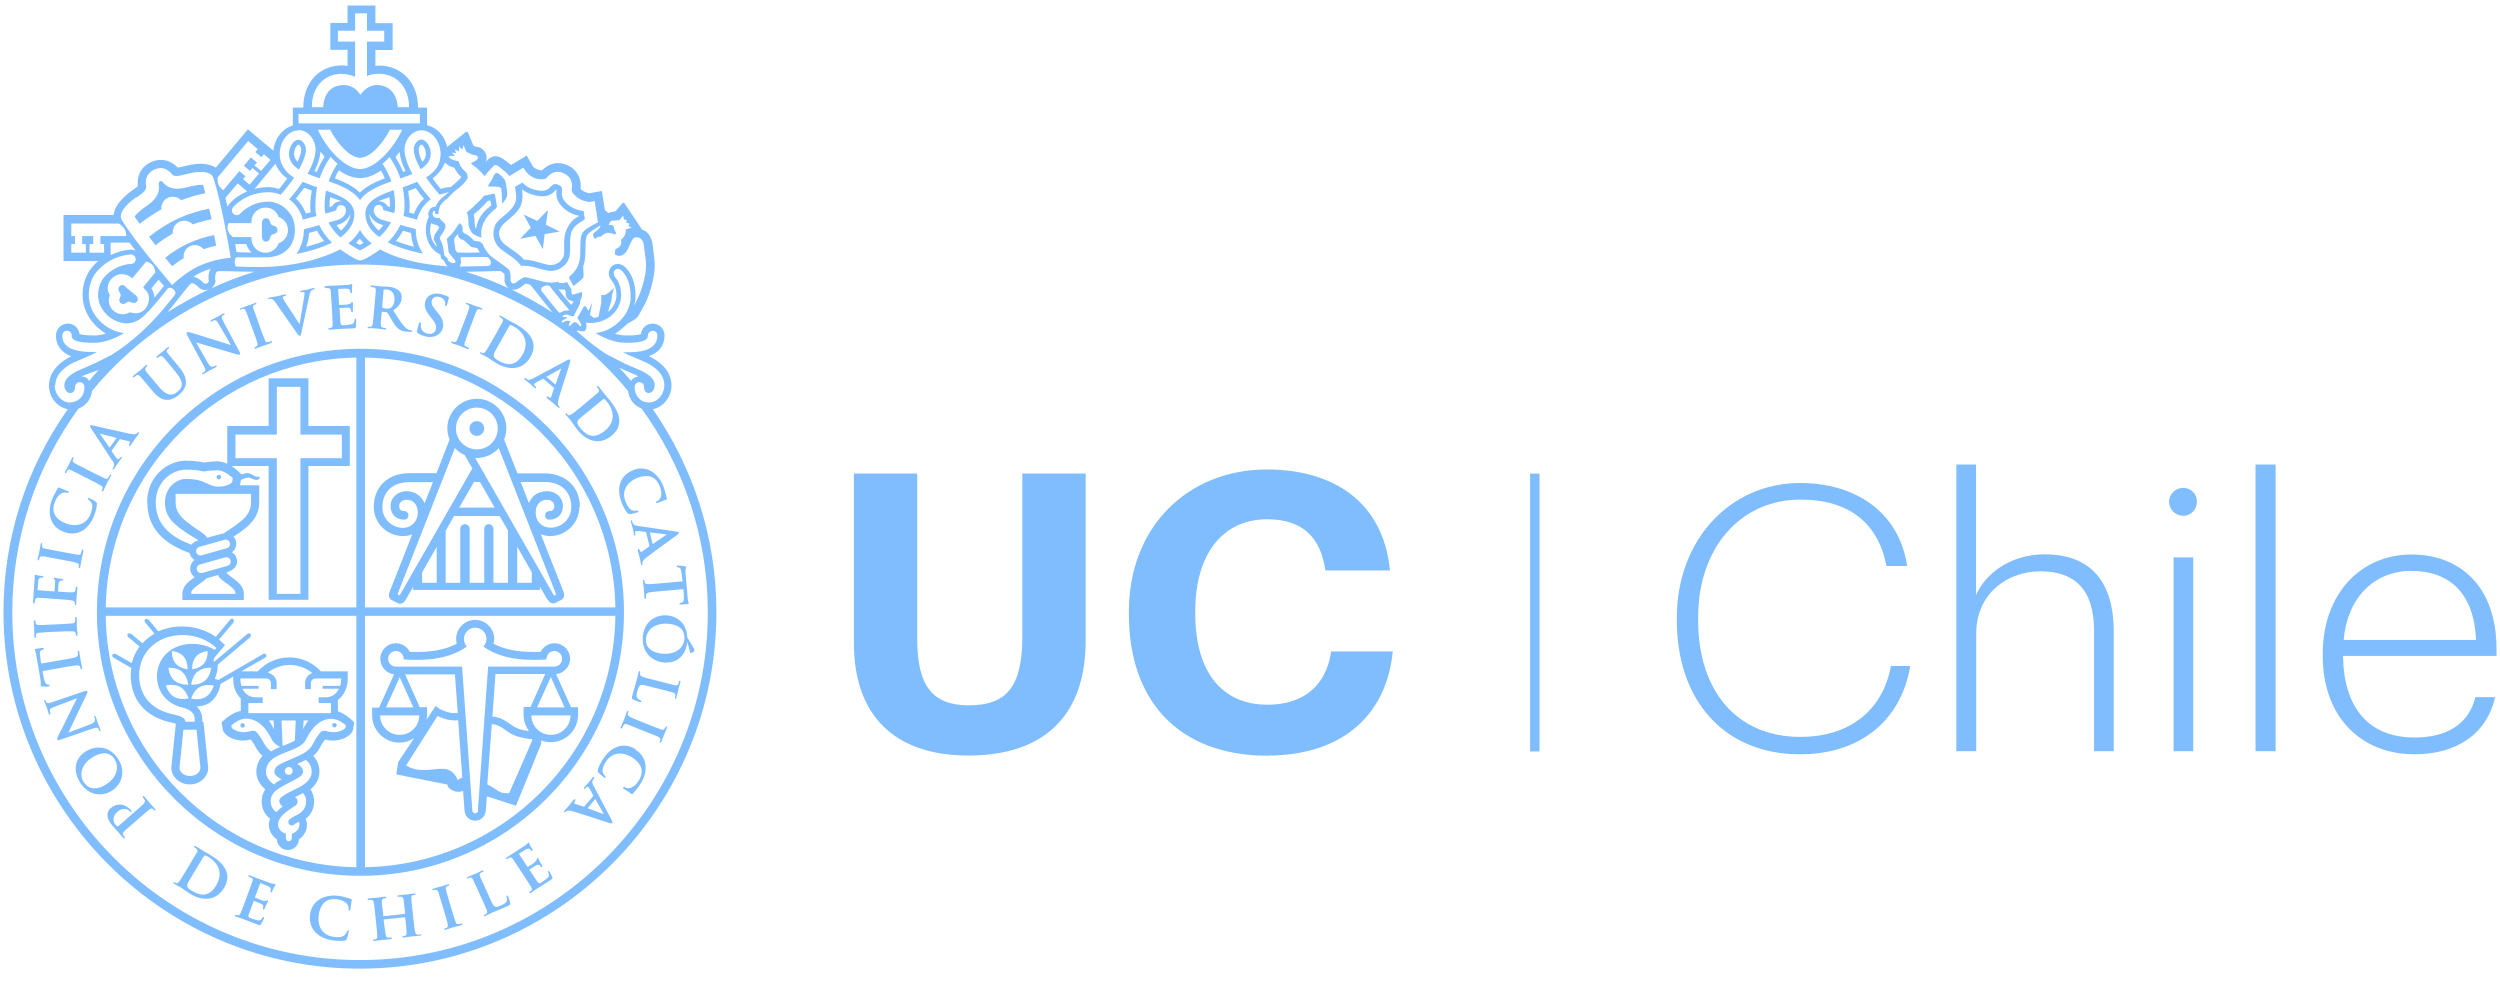 <?xml version="1.0" encoding="UTF-8"?>
<svg id="Layer_1" data-name="Layer 1" xmlns="http://www.w3.org/2000/svg" viewBox="0 0 122 48">
  <defs>
    <style>
      .cls-1 {
        fill: #80bdff;
        stroke-width: 0px;
      }
    </style>
  </defs>
  <path class="cls-1" d="M23.27,21.27c.2,0,.36-.16.36-.36s-.16-.36-.36-.36-.36.16-.36.36.16.36.36.36h0Z"/>
  <path class="cls-1" d="M11.84,35.29c-.06,0-.11.05-.11.11s.05.11.11.11.11-.05.11-.11-.05-.11-.11-.11h0Z"/>
  <path class="cls-1" d="M16.32,35.5c.06,0,.11-.05.11-.11s-.05-.11-.11-.11-.11.05-.11.11.05.11.11.11h0Z"/>
  <path class="cls-1" d="M5.55,32.1l.86.5c-.02.11-.03.23-.03.35,0,1.15.66,2.03,1.98,2.31.1.02.17.04.22.06l-.22,2.13v.02c0,.44.41.81.9.81s.9-.36.9-.81v-.02l-.23-2.22h-.06v-.15c0-.2-.08-.42-.27-.61.17,0,.38-.03.57-.14.39-.22.51-.66.53-.71l.07-.25.61-.35v.15c0,.34.13.68.37.92v.6c-.35.07-.64.3-.77.41l-.17.15.05.29s.02.08.02.1c.09.27.53.5.96.5.17,0,.3-.03.4-.05,0,0,0,0,0,0,.07.09.16.22.24.38.09.17.2.3.33.42-.2.22-.3.48-.3.77,0,.39.21.66.44.86-.1.15-.18.34-.18.58,0,.35.14.64.41.86-.04.09-.06.19-.06.29,0,.28.15.55.39.71.02.29.25.52.54.52s.53-.23.54-.52c.24-.16.39-.42.39-.71,0-.1-.03-.2-.06-.29.27-.22.41-.51.41-.86,0-.24-.08-.43-.18-.58.23-.19.44-.47.44-.86,0-.29-.1-.55-.3-.77.12-.11.24-.24.33-.42.08-.16.17-.29.24-.38h0c.1.02.24.05.4.05.43,0,.87-.23.96-.5,0-.02.02-.1.02-.1l.05-.29-.17-.16c-.11-.09-.34-.28-.63-.38v-.55c.31-.23.48-.63.48-1.01v-.39h-1.31c-.39-.42-.94-.68-1.54-.68s-1.15.26-1.54.68h-.8l1.17-.67c.05-.03.07-.09.04-.14-.03-.05-.09-.07-.14-.04l-2.19,1.27-.18-.05c.1-.21.12-.41.13-.44l.02-.26,1.59-1.34s.05-.1.01-.15c-.04-.04-.1-.05-.15-.01l-1.6,1.34h-.07c.02-.06.03-.11.04-.16l.53-.63-.18-.17s-.07-.06-.11-.1l.71-.84s.03-.11-.01-.15c-.04-.04-.11-.03-.15.01l-.71.85c-.47-.33-1.04-.51-1.66-.51-.42,0-.81.09-1.14.24l-.49-.58s-.1-.05-.15-.01c-.04.04-.05.1-.01.15l.46.55c-.22.13-.42.29-.59.47l-.56-.47s-.11-.03-.15.01c-.04.04-.03.11.01.15l.56.47c-.18.24-.31.52-.38.81l-.8-.46s-.11-.01-.14.04c-.03.05-.01.11.04.14h0ZM12.89,36.29c-.12-.25-.28-.46-.38-.57-.14-.14-.32.01-.63.01s-.56-.18-.57-.22c0,0-.02-.11-.02-.11.09-.08.4-.33.72-.33.36,0,.84.18,1.26,1.03.08.15.22.26.4.35-.15.06-.3.13-.44.22-.14-.1-.25-.22-.33-.38h0ZM13.11,35.16h.24c0,.12.03.43.03.43,0,0-.18-.34-.26-.43h0ZM14.47,39.78c-.14.07-.24.12-.34.21-.07.06-.08.17-.01.24.06.07.17.07.24.01.06-.06.12-.09.23-.14.02.05.02.09.02.14,0,.21-.16.39-.37.44v.23c0,.08-.07.14-.15.14s-.14-.06-.14-.14v-.23c-.22-.06-.38-.23-.38-.44,0-.1.03-.18.07-.27.17-.26.36-.38.73-.63.01,0,.03-.02.04-.02,0,0,0,0,0,0,0,0,0,0,0,0,0,0,0,0,.01,0,0,0,.01-.01.02-.02.05-.05.08-.11.08-.2,0-.07-.04-.14-.12-.2.03-.02.06-.03.1-.05.1-.05.2-.1.29-.15.09.11.15.24.15.4,0,.37-.24.57-.48.69h0ZM14.53,38.45h0c-.05.03-.11.06-.17.09-.2.1-.36.17-.53.29-.01,0-.02.02-.04.03,0,0-.01,0-.02.01,0,0,0,0,0,0-.09.07-.14.14-.14.22,0,.12.07.2.17.26-.12.09-.22.18-.31.28-.16-.1-.28-.26-.28-.54,0-.24.13-.41.3-.55,0,0,0,0,.01,0,.18-.14.41-.25.62-.36.07-.04.14-.08.21-.11.24-.13.44-.24.44-.41s-.11-.28-.29-.38c.15-.06.29-.13.43-.2.16.14.28.33.28.58,0,.38-.34.62-.68.8h0ZM13.9,37.62c0-.1.08-.19.19-.19s.19.08.19.19-.08.19-.19.19-.19-.08-.19-.19h0ZM16.88,35.4s-.02.11-.02.11c-.01.05-.24.22-.57.22-.31,0-.49-.15-.63-.01-.1.1-.26.32-.38.57-.1.2-.25.34-.43.45-.18.11-.4.2-.61.29-.14.06-.28.12-.41.18h0c-.25.11-.44.24-.44.45,0,.15.14.26.35.37-.13.07-.26.15-.38.25-.21-.16-.38-.35-.38-.62,0-.33.19-.55.45-.71.21-.12.44-.21.65-.29.23-.09.43-.17.57-.27,0,0,0,0,0,0,.12-.08.22-.17.27-.28.42-.85.9-1.04,1.26-1.03.33,0,.64.26.72.33h0ZM13.74,35.16h.69l-.04.98c-.12.07-.28.14-.46.21-.04.02-.09.04-.14.05l-.05-1.24h0ZM14.78,35.6s.04-.33.04-.44h.23c-.08.08-.28.44-.28.44h0ZM11.74,33.11h1.26c.12,0,.22.1.22.22v.3c.07,0,.22,0,.28,0v-.3c0-.21-.14-.4-.34-.47l-.09-.04.08-.06c.3-.2.64-.31.99-.31.37,0,.73.12,1.03.34l.07.05-.08.04c-.17.09-.27.26-.27.45v.3c.07,0,.22,0,.28,0v-.3c0-.12.1-.22.22-.22h1.26v.05c0,.1-.02.2-.05.31h-.86v.14h.8c-.11.23-.32.42-.66.42h-.33c0,.07,0,.22,0,.28h.33s.13,0,.14,0h.13v.49h-4.03v-.49h.24s.13,0,.13,0h.33c0-.07,0-.22,0-.28h-.33c-.34,0-.55-.19-.66-.42h.79v-.14h-.84c-.03-.11-.05-.22-.05-.31v-.05h0ZM9.78,37.46c0,.23-.23.41-.51.41s-.51-.18-.51-.41l.19-1.85h.64l.19,1.85h0ZM10.02,34.02c-.3.18-.69.07-.69.07,0,0,.11-.39.41-.56.3-.18.69-.07.69-.07,0,0-.1.39-.41.56h0ZM9.64,32.78c.27-.23.67-.19.67-.19,0,0-.04.4-.31.63-.27.23-.67.19-.67.19,0,0,.04-.4.3-.63h0ZM9.56,32.05c.21-.25.57-.28.57-.28,0,0,.03.37-.18.61-.21.25-.57.28-.57.28,0,0-.03-.37.18-.61h0ZM8.9,30.99c.66,0,1.24.24,1.66.63l-.08.09c-.31-.18-.68-.29-1.09-.29-1.04,0-1.73.71-1.73,1.58,0,.73.44,1.34,1.25,1.53.5.12.59.39.59.54v.15h-.45c-.02-.17-.17-.27-.6-.36-1.07-.22-1.66-.92-1.66-1.92,0-1.08.86-1.95,2.11-1.95h0ZM8.88,32.78c.27.23.31.63.31.63,0,0-.4.03-.67-.19-.27-.23-.3-.63-.3-.63,0,0,.4-.03.67.19h0ZM8.39,31.77s.37.03.58.28c.21.25.18.61.18.61,0,0-.37-.03-.58-.28-.21-.25-.18-.61-.18-.61h0ZM8.79,33.52c.31.18.41.56.41.56,0,0-.39.1-.7-.07-.3-.18-.41-.56-.41-.56,0,0,.39-.1.7.07h0Z"/>
  <path class="cls-1" d="M27.87,34.52l-.73-1.62c.38-.05.68-.37.68-.75,0-.42-.34-.76-.76-.76-.3,0-.55.17-.68.42-.96.04-1.73-.09-2.3-.4.02-.07.04-.15.04-.23,0-.51-.42-.93-.93-.93s-.93.42-.93.93c0,.08.01.16.03.23-.56.31-1.33.44-2.29.4-.13-.25-.38-.42-.68-.42-.42,0-.76.34-.76.76,0,.39.29.71.67.76l-.73,1.62h-.34v.38c0,.73.6,1.33,1.33,1.33.27,0,.52-.08.72-.22l-.78,1.17h0s0,.02,0,.02h0s-.09.58-.09.58l2.5.5c-.03.13.21.29.37.33.11.03.29.03.39-.03l.07.97v-.03c0,.29.23.52.52.52s.51-.23.52-.51h0s0,0,0,0l.05-.68,1.42.46,1.23-3.02v-.17c.15.06.31.09.47.09.73,0,1.33-.6,1.33-1.33v-.38h-.34ZM27.54,34.52h-1.33l.67-1.48.67,1.48h0ZM25.8,35.67c-.1,0-.22-.03-.35-.06-.25-.06-.42-.18-.59-.3-.17-.12-.36-.25-.62-.31-.07-.02-.14-.02-.21-.03l.15-2.08h2.43s-.72,1.61-.72,1.61h-.34v.38c0,.29.09.55.25.77h0ZM19.5,33.04l.67,1.48h-1.33l.67-1.48h0ZM20.49,34.52l-.72-1.61h2.43s.14,1.89.14,1.89c-.14,0-.29,0-.43-.03-.32-.08-.5-.2-.5-.21l-.15-.11-.1.15-.34.52c.01-.07.02-.15.02-.23v-.38h-.34ZM19.5,35.86c-.53,0-.95-.43-.95-.95h1.91c0,.53-.43.95-.95.95h0ZM22.34,38.07c-.11-.26-.25-.42-.48-.51-.2-.07-.46-.04-.73-.01-.3.03-.61.05-.89-.02-.19-.05-.33-.12-.42-.18.16-.24,1.38-2.18,1.53-2.41.11.05.26.12.47.17.19.05.36.05.54.04l.2,2.8c-.09.01-.22.12-.22.12h0ZM23.33,39.55c0,.08-.06.14-.14.14s-.14-.06-.14-.14l-.5-7.02h-3.22s0,0-.01,0c-.21,0-.38-.17-.38-.38s.17-.38.38-.38.38.17.38.38c0,0,0,.02,0,.03.7.05,2.11.09,3.08-.63-.09-.1-.14-.23-.14-.37,0-.3.25-.55.55-.55s.55.25.55.55c0,.14-.06.27-.15.37.97.72,2.39.68,3.08.63,0,0,0-.02,0-.03,0-.21.17-.38.38-.38s.38.17.38.38-.17.38-.38.38c0,0,0,0-.01,0h-3.22l-.5,7.02h0ZM24.85,38.71s-.19.01-.36-.03c-.17-.04-.41-.26-.71-.4l.22-2.94s.1,0,.16.02c.19.05.33.14.5.26.18.13.39.28.71.35.19.05.49.1.62.11-.15.38-1.15,2.64-1.15,2.64h0ZM26.88,35.86c-.53,0-.95-.43-.95-.95h1.91c0,.53-.43.95-.95.95h0Z"/>
  <path class="cls-1" d="M7.19,24.53c0,1.46,1.12,2.12,2.07,2.46,0,.12.12.27.23.34-.06.04-.1.1-.14.16-.07.12-.09.26-.05.4.03.12.11.21.2.28-.24.16-.6.41-.6.81v.3h3v-.3c0-.47-.49-.71-.71-.9-.04-.03-.1-.08-.13-.12v-.03s.51-.12.51-.54c0-.21-.13-.37-.25-.44.06-.04.1-.1.14-.16.07-.12.09-.26.05-.4-.02-.08-.06-.15-.12-.21.09-.05.19-.11.26-.16.42-.3,1-.72,1-1.5v-.84h-.94l.05-.26c.1-.05.24-.11.35-.11.13,0,.26.11.4.11.12,0,.17-.07.17-.11,0-.05-.08-.05-.16-.05-.11,0-.24-.17-.43-.17-.08,0-.2.03-.3.06-.07-.06-.33-.32-.49-.41h1.81v6.53h1.94v-6.53h2.02v-1.95h-2.02v-2.33h-1.94v2.33h-2.02v1.84c-.17-.07-.37-.12-.48-.12-.3,0-.62.06-.62.06,0,0-.49-.09-.91-.09-.91,0-1.9.77-1.9,2.03h0ZM11.49,21.21h2.02v-2.33h1.15v2.33h2.02v1.15h-2.02v6.62h-1.15v-6.62h-2.02v-1.15h0ZM11.49,28.93v.05h-2.16v-.05c0-.22.53-.48.75-.71l.57-.16c.02.25.84.59.84.87h0ZM9.72,26.69l1.24-.35c.11-.03.23.03.26.15.03.11-.03.23-.14.26l-1.24.35c-.11.03-.23-.03-.26-.15-.03-.11.03-.23.15-.26h0ZM11.11,27.61l-1.24.35c-.11.03-.23-.03-.26-.15-.03-.11.03-.23.14-.26l1.24-.35c.11-.03.23.03.26.15.03.11-.03.23-.15.26h0ZM12.25,24.11v.42c0,.57-.44.88-.83,1.16-.16.11-.49.33-.49.33l-.82.22c-.13-.21-.46-.37-.71-.56-.39-.28-.83-.59-.83-1.16v-.42h3.68ZM9.09,22.92c.32,0,.56.02.84.09,0,0,.35-.06.68-.06.37,0,.75.38.75.38l-.03.2s-.18.22-.7.22c-.31,0-.57-.2-.78-.27-.22-.07-.5-.11-.77-.11-.45,0-1.03.4-1.03,1.16,0,.65.38.98.76,1.27.44.33.75.47.87.57l-.06.02c-.11.03-.21.1-.28.19-.81-.3-1.74-.85-1.74-2.05,0-1.04.8-1.61,1.48-1.61h0Z"/>
  <path class="cls-1" d="M28.3,24.75c0-.99-.7-1.65-1.73-1.65h-1.32l-.65-1.65c.07-.17.11-.35.11-.55,0-.79-.65-1.44-1.44-1.44s-1.44.65-1.44,1.44c0,.2.04.38.11.55l-.64,1.64h-1.32c-1.04,0-1.74.66-1.74,1.65,0,.78.64,1.42,1.43,1.42.16,0,.32-.03.45-.09l-.59,1.5-.51,1.29c-.13.33.09.42.09.42l.29.15c.18.1.33-.03.42-.2l.34-.59v.15h6.19v-.16l.34.59c.1.16.24.29.42.2l.29-.15s.22-.09.09-.42l-.51-1.29-.59-1.49c.14.05.29.09.45.09.79,0,1.43-.64,1.43-1.42h0ZM23.27,19.89c.56,0,1.02.46,1.02,1.02s-.46,1.02-1.02,1.02-1.02-.46-1.02-1.02.46-1.02,1.02-1.02h0ZM19.67,25.76c-.56,0-1.01-.45-1.01-1,0-.76.5-1.23,1.31-1.23h1.16l-.41,1.03c-.15-.36-.47-.59-.89-.59s-.77.31-.77.73c0,.39.27.66.66.66.12,0,.21-.09.21-.21s-.09-.21-.21-.21c-.09,0-.24-.03-.24-.24s.18-.31.35-.31c.35,0,.56.24.56.64s-.31.73-.73.73h0ZM19.5,29.06l-.1-.06s1.94-4.95,2.8-7.14c.13.15.29.27.48.35l.37.65-3.55,6.2h0ZM23.12,23.52h.3l.72,1.25h-1.73l.72-1.25h0ZM21.31,28.44h-.71v-.51l.71-1.24v1.75h0ZM24.79,28.44h-.71v-2.63c0-.12-.1-.23-.23-.23s-.22.1-.22.23v2.63h-.71v-2.63c0-.12-.1-.23-.23-.23s-.23.1-.23.23v2.63h-.71v-2.54l.41-.72h2.22l.41.71v2.55h0ZM25.95,28.44h-.71v-1.76l.71,1.24v.52h0ZM27.14,29.01l-.1.06-3.85-6.72s.05,0,.08,0c.42,0,.8-.19,1.07-.48.86,2.2,2.8,7.14,2.8,7.14h0ZM26.14,25.03c0-.4.21-.64.56-.64.17,0,.35.1.35.31s-.15.24-.24.24c-.11,0-.21.09-.21.21s.09.21.21.21c.39,0,.66-.27.66-.66,0-.42-.33-.73-.77-.73s-.74.22-.89.58l-.4-1.03h1.16c.81,0,1.31.47,1.31,1.23,0,.55-.45,1-1.01,1-.42,0-.73-.3-.73-.73h0Z"/>
  <path class="cls-1" d="M10.68,23.39c.06,0,.11-.05.11-.11s-.05-.11-.11-.11-.11.05-.11.11.05.11.11.11h0Z"/>
  <path class="cls-1" d="M22.88,11c0,.14.14.36.2.41.13.1.37.17.42.19,0,0,0,0,0,0,0-.07-.02-.13-.02-.2,0-.76.73-1.23.73-1.23,0,0,.04-.08.04-.13l-.09-.5c-.01-.07,0-.1-.1-.08l-.43.09c-.43.5-.8.77-.85.81.1.25.08.46.08.63h0ZM23.13,10.45c.31-.24.52-.48.66-.63l.05-.02.09-.02v.04c.02.06.03.13.04.18v.02s-.01.01-.01.01c-.29.23-.6.52-.71,1.03l-.02.11-.05-.1v-.03s-.02-.18-.02-.18c0-.02,0-.04,0-.06,0-.1-.01-.2-.04-.3v-.02s.01-.01.01-.01h0Z"/>
  <path class="cls-1" d="M24.45,9.18c.05.14.05.76.05.76.06-.06.25-.25.25-.45,0-.32-.1-.69-.1-.69-.02-.03-.28-.36-.41-.36-.06,0-.14.08-.19.23-.05.13-.21.34-.23.39v.04c.19,0,.59-.01.63.09h0Z"/>
  <path class="cls-1" d="M8.06,12.58l.34.41c.18-.14.37-.28.57-.39,0-.02-.01-.05-.01-.08,0-.07.01-.13.03-.19.05-.14.15-.25.29-.32.07-.03.15-.05.23-.05.17,0,.32.07.43.2.2-.07.4-.12.61-.17l-.1-.52c-.41.08-.86.22-1.27.41-.41.19-.8.44-1.13.71h0Z"/>
  <path class="cls-1" d="M7.26,11.54l.33.43c.26-.21.54-.4.84-.57,0-.02,0-.04,0-.07,0-.22.13-.42.33-.51.08-.03.15-.05.23-.05.16,0,.31.07.42.18.3-.11.61-.19.92-.25-.02-.06-.12-.52-.12-.52-.51.1-1.06.27-1.55.5-.49.23-.97.54-1.38.87h0Z"/>
  <path class="cls-1" d="M7.87,10.21s0-.04,0-.05c0-.22.13-.42.33-.51.08-.04.16-.05.24-.05.15,0,.3.06.4.17.39-.15.78-.26,1.18-.34-.06-.22-.09-.34-.11-.41-.02,0-.06,0-.1,0-.14,0-.32.03-.53.08l-.08.02c-.12.03-.33.09-.55.09-.28,0-.51-.1-.67-.28-.08-.09-.11-.1-.11-.1-.01,0-.03.01-.06.02q-.06.03-.06.07s0,.06,0,.1c0,.04.01.09.01.13,0,.49-.44.79-.65.93l-.07.05c-.32.23-.43.38-.47.44.04.06.11.17.25.35.33-.26.69-.5,1.07-.71h0Z"/>
  <path class="cls-1" d="M19.69,10.54c.23.06.66.18.66.18.14-.55.51-.88.67-1-.12-.14-.42-.48-.66-.85-.28.12-.58.23-.71.27.03.14.09.47.09.93,0,.21-.03.38-.05.47h0ZM20.28,9.17c.14.2.28.38.41.53-.01.01-.28.21-.49.73-.11-.03-.12-.03-.23-.06.01-.1.02-.2.02-.29,0-.26-.03-.51-.07-.76.12-.04.24-.09.36-.14h0Z"/>
  <path class="cls-1" d="M14.11,9.72c.16.12.53.44.67,1,.13-.04.42-.12.66-.18-.02-.09-.05-.26-.05-.47,0-.46.06-.79.09-.93-.13-.04-.43-.15-.71-.27-.24.37-.53.71-.66.85h0ZM15.21,9.31c-.04.25-.07.51-.07.76,0,.1,0,.19.02.29-.1.03-.12.03-.23.06-.21-.52-.48-.71-.49-.73.12-.15.26-.33.41-.53.12.05.24.1.36.14h0Z"/>
  <path class="cls-1" d="M14.46,12.39c.9-.16,1.52-.44,1.74-.55-.14-.13-.43-.45-.62-.86-.11.04-.33.1-.75.21,0,.59-.22,1-.37,1.21h0ZM15.07,11.37c.12-.03.27-.07.4-.11.09.17.21.34.35.5-.23.09-.49.18-.88.28.08-.21.13-.43.14-.67h0Z"/>
  <path class="cls-1" d="M17,11.88c.12.08.35.23.57.34.23-.11.45-.26.57-.34-.13-.1-.39-.33-.57-.66-.19.33-.44.56-.57.66h0ZM17.56,11.65c.06.07.11.14.18.2-.07.04-.13.08-.18.1-.05-.03-.11-.06-.18-.1.06-.07.12-.13.18-.2h0Z"/>
  <path class="cls-1" d="M14.59,8.27c.09-.16.34-.62.34-.98,0-.17-.14-.47-.37-.47s-.46.34-.46.7c0,.42.35.67.49.76h0ZM14.57,7.06c.07,0,.13.17.13.23,0,.12-.04.31-.18.61-.14-.15-.17-.28-.17-.39,0-.23.13-.45.22-.45h0Z"/>
  <path class="cls-1" d="M20.66,12.39c-.16-.21-.38-.62-.37-1.21-.42-.11-.64-.17-.75-.21-.2.42-.48.73-.62.86.22.11.84.38,1.74.55h0ZM19.66,11.26c.13.04.28.08.4.11.01.24.06.46.14.67-.39-.1-.66-.19-.88-.28.14-.16.25-.33.35-.5h0Z"/>
  <path class="cls-1" d="M16.35,10.28s.06-.02.07-.03c0,0,0-.02,0-.02,0-.1.07-.2.17-.22.02,0,.04,0,.06,0,.1,0,.2.07.22.17.06.22-.1.45-.38.55l-.46.13c.13.25.32.5.58.73.45-.33.68-.71.68-1.14,0-.61-.65-.89-1.38-1.15-.05.25-.07.51-.07.78,0,.11.01.23.04.34l.46-.13h0ZM17.09,10.42s.04.4-.45.83c-.08-.09-.16-.17-.22-.26.61-.16.67-.57.67-.57h0ZM16.11,9.62c.27.09.55.2.55.2,0,0-.29-.03-.46.25-.03,0-.07.02-.12.03,0-.01,0-.02,0-.03,0-.15.01-.3.03-.45h0Z"/>
  <path class="cls-1" d="M21.02,7.51c0-.36-.22-.7-.46-.7s-.37.31-.37.47c0,.36.25.82.34.98.14-.09.49-.34.49-.76h0ZM20.56,7.06c.09,0,.22.22.22.45,0,.11-.02.24-.17.39-.15-.3-.18-.5-.18-.61,0-.06.06-.23.13-.23h0Z"/>
  <path class="cls-1" d="M18.5,11.58c.26-.23.45-.48.58-.73l-.46-.13c-.27-.1-.43-.33-.37-.55.03-.1.12-.17.22-.17.02,0,.04,0,.06,0,.1.03.17.12.17.22,0,0,0,.02,0,.02.02,0,.04.02.07.03l.47.13c.03-.11.04-.23.04-.34,0-.26-.02-.53-.07-.78-.73.25-1.38.54-1.38,1.15,0,.43.23.82.68,1.14h0ZM19.01,9.62c.01.15.02.3.02.45,0,.01,0,.02,0,.03-.05-.01-.08-.02-.11-.03-.17-.28-.46-.25-.46-.25,0,0,.28-.11.55-.2h0ZM18.03,10.42s.07.41.67.57c-.06.09-.14.18-.22.26-.49-.43-.45-.83-.45-.83h0Z"/>
  <polygon class="cls-1" points="26.49 12.16 26.58 11.42 27.32 11.3 26.64 10.97 26.74 10.24 26.22 10.78 25.55 10.47 25.55 10.47 25.9 11.11 25.38 11.65 26.13 11.51 26.49 12.16 26.49 12.16"/>
  <path class="cls-1" d="M24.16,11.01c-.05.11-.08.23-.08.4,0,.3.14.57.39.77,0,0,.33.24.34.24.23.16.44.31.56.48l.05.07h.15c.21,0,.46.06.67.12l.39.1c.08.02.16.03.24.03.24,0,.45-.08.63-.23.11-.09.18-.19.23-.3.07-.15.09-.31.09-.5v-.28c0-.13,0-.28.04-.47,0-.03.01-.07.02-.1h0s.04-.09.04-.09c.11-.23.33-.37.53-.48l.09-.08-.06-.39-.11-.02c-.19-.03-.36-.11-.4-.13-.12-.05-.55-.33-.55-.68,0-.02,0-.04,0-.07,0-.05.01-.09.01-.12,0-.18-.11-.23-.18-.26-.04-.02-.08-.04-.14-.04-.11,0-.19.08-.26.16-.1.11-.23.17-.41.17-.16,0-.31-.04-.45-.08-.06-.02-.25-.09-.41-.24l-.09-.08-.1.06s-.1.06-.16.09l-.1.06.02.11c.02.12.04.24.04.37s-.02.25-.07.34l-.05.09s-.03.05-.05.08c-.14.19-.3.32-.45.44-.18.15-.34.28-.43.48h0ZM25.34,10.17c.25-.36.13-.92.13-.92h.01c.18.13.36.2.44.23.17.05.35.1.54.1.26,0,.47-.09.62-.27.04-.05.06-.06.07-.06.02.04.01.07,0,.1,0,.04,0,.08,0,.11,0,.5.51.85.71.94.06.03.21.09.39.13v.02s-.35.13-.58.6c-.26.54-.05,1.16-.19,1.41-.17.31-.44.37-.61.37-.06,0-.12,0-.18-.02l-.37-.1c-.21-.06-.49-.14-.74-.14h-.01c-.15-.18-.35-.33-.59-.49-.02-.02-.31-.23-.33-.24-.18-.14-.42-.47-.22-.82.2-.35.59-.47.92-.96h0Z"/>
  <path class="cls-1" d="M12.98,11.79c.21,0,.18-.23.26-.31.08-.08.3-.05.3-.26s-.23-.19-.3-.26c-.08-.08-.04-.31-.26-.31-.13,0-.2.1-.2.26v.62c0,.15.07.26.2.26h0Z"/>
  <path class="cls-1" d="M6.15,13.99c-.12-.1-.24-.11-.33,0-.13.16.06.28.07.4.01.11-.16.26,0,.4.16.13.29-.06.39-.07.11-.01.26.16.4,0,.08-.1.05-.22-.07-.32l-.48-.39h0Z"/>
  <path class="cls-1" d="M31.86,19.97c.49-.1.91-.58.91-1.15,0-.35-.14-.87-.83-1.29-.1-.06-.18-.11-.27-.15.5-.18.76-.53.76-1.01,0-.32-.26-.58-.58-.58-.15,0-.3.06-.41.17-.09.09-.15.21-.16.34-.07.03-.25.07-.72.07-.17,0-.36-.03-.55-.08.09-.04.44-.33.56-.45.12-.12.46-.21.6-.46.39-.66.53-1.01.67-1.61.07-.3.11-.57.11-.83,0-.23-.03-.41-.05-.57l-.03-.26c-.02-.21-.07-.75-.54-.91,0,0-.82-1.23-.85-1.27-.02-.04-.07-.05-.1-.02-.03.04-.35.41-.35.41-.08,0-.22.02-.35.08-.02-.03-.05-.06-.08-.08-.02-.02-.05-.04-.08-.06l-.15-.94-.1.02s-.5.08-.5.09c-.02,0-.14-.02-.28-.09-.04-.02-.12-.08-.16-.13,0-.05.01-.09.01-.14,0-.45-.23-.81-.63-1-.26-.12-.77-.25-1.27.25-.04,0-.1-.02-.2-.05-.14-.05-.21-.12-.22-.13l-.32-.55-.76.46c-.45-.37-.66-.5-.94-.39-.11.04-.19.12-.3.24.03-.06.05-.13.05-.19,0-.29-.23-.55-.54-.55-.04-.02-.07-.04-.11-.06-.06-.16-.25-.59-.26-.63-.02-.04-.08-.05-.12-.02-.04.03-.9.72-.9.72-.12-.55-.5-.95-.98-1.06v-.86h-.44v-.02c0-1.18-.8-2.03-1.9-2.03-.05,0-.11,0-.18.02v-.78h.84v-1.31h-.84V.27h-1.36v.85h-.84v1.31h.84v.79c-.1-.02-.19-.03-.26-.03-1.12,0-1.9.84-1.9,2.06h-.51v.87c-.5.15-.89.63-.95,1.23l-.4-.33s-.76-.64-.76-.64l-.08-.07-1.57,1.87c-.18-.12-.42-.18-.72-.19-.5,0-1.02.19-1.13.19-.51-.52-1.04-.39-1.31-.27-.3.14-.65.43-.65,1.01,0,.05,0,.1.01.16-.03.03-.08.07-.19.15,0,0-.09.06-.09.06-.56.41-.86.81-.91,1.2h-2.44v2.25h1.69c-.1.09-.76.6-.76,1.64,0,1.23,1.02,1.83,1.14,1.9-.2.06-.39.09-.57.09-.46,0-.65-.05-.72-.07-.03-.29-.28-.51-.57-.51-.33,0-.58.28-.58.58,0,.7.57.95.75,1.02-.08.04-1.09.48-1.09,1.42,0,.61.43,1.07.92,1.16C1.3,22.81.15,26.26.17,29.98c.06,9.59,7.91,17.35,17.5,17.29,9.59-.06,17.35-7.91,17.29-17.5-.02-3.64-1.17-7.01-3.1-9.8h0ZM30.78,14.55c-.04.49-.28.92-.68,1.25-.31.26-.68.42-1.04.45.37.23.92.48,1.5.48.94,0,1.06-.19,1.06-.36,0-.06.02-.12.07-.16.04-.04.1-.07.16-.07.13,0,.23.1.23.23,0,.82-1.06.82-1.52.82h-.17c.1.04.27.13.28.13.66.29.67.29.67.29.16.07.27.11.42.21.44.27.66.6.66.98,0,.4-.3.84-.75.84-.41,0-.7-.31-.7-.76,0-.13.1-.23.23-.23s.23.1.23.23c0,.24.14.3.22.3.13,0,.3-.14.3-.38,0-.22-.14-.41-.44-.59-.13-.08-.2-.11-.36-.18l-.69-.3s-.7-.36-.81-.42h-.02c-.45-.29-.88-.62-1.32-1.01l-.17-.14.04-.04s.31.11.39,0c.09-.12.03-.38.03-.38l.11.02s.06,0,.06,0c.03,0,.06,0,.1,0,.44,0,.83-.25.93-.33.3-.25.48-.58.51-.94,0-.04,0-.08,0-.12,0-.38-.15-.68-.27-.82-.06-.07-.09-.15-.09-.22,0-.06.02-.11.05-.14.05-.05.1-.07.15-.07.08,0,.16.05.24.14.24.27.38.68.38,1.11,0,.06,0,.12,0,.17h0ZM30.8,18.59c-.24-.28-.33-.38-.58-.64l.74.32c.14.05.19.11.17.11-.23.02-.32.19-.33.21h0ZM22.02,7.44l.24.04-.06-.19.19.1.02-.24.15.15.06-.22.15.35c.1.02.18.06.27.12.05,0,.25.01.28.12.05.18-.33.25-.33.29,0,.04.1.1.19.17.16.12.43.39.46.47.04-.05.17-.2.2-.24.07-.06.24-.27.3-.3.13-.05.29.15.39.22.17.11.3.28.33.31l.68-.41s.26.57.9.57c.1,0,.19-.02.23-.07.26-.3.53-.37.85-.22.32.15.44.41.38.79-.03.17.28.41.4.47.17.08.39.15.51.13l.21-.04.16,1.04c-.82.44-.86.44-.86,1.29,0,.27,0,.57-.13.86-.07.15-.18.3-.35.45-.01.01-.03.02-.05.03,0,.03-.01.07-.02.09l.22.39c.05-.05.44-.33.48-.43.02-.05-.01-.54-.01-.54,0,0,.11-.19.11-.84,0-.59.04-.7.25-.84.11-.07.33-.23.49-.31-.05.23-.37.34-.37.45s.06.17.1.21l.06-.05c.07-.06.17-.06.21-.06.1-.07.22-.19.35-.19.13,0,.29.06.35.09l.06-.08s-.1-.16-.11-.25c0-.1-.08-.18-.26-.13l.05-.12c.05-.12.2-.11.24-.1.08-.02.14-.04.22-.01l.2-.24.04.2h.13s-.02.16-.02.16l.15.02-.04.13.15.08-.28.09c0,.16-.02.33-.24.5.01.02.02.06.02.1.01.25-.22.33-.29.36l-.03.25s.14.08.2.08c.55-.02.5-.92.85-.91.34,0,.37.33.39.57.04.43.18.73-.01,1.52-.12.49-.25.81-.49,1.25.03-.12.06-.24.07-.36v-.19c0-.49-.15-.96-.44-1.27-.16-.18-.32-.22-.42-.22-.12,0-.25.05-.33.15-.07.08-.11.19-.11.31,0,.14.06.27.16.38.1.11.21.37.21.66v.1c-.03.28-.16.53-.39.73,0-.02,0-.04,0-.06.03-.14.09-.3.14-.43,0-.02.03-.18.03-.27,0-.08.07-.28.11-.39-.11.06-.34.34-.51.34-.05,0-.09,0-.12,0,0,.08,0,.31,0,.36,0,.07-.14.71-.14.71,0,0-.01,0-.01,0l-.22.04s0,0,0,0c0,0-.16-.13-.18-.14l.11-.61-.18.41s-.06-.1-.11-.18c-.03-.05-.08-.05-.11-.05l-.33.58c.04.05.17.21.2.37l-.07.03s-.12-.2-.25-.2c-.08,0-.22.15-.23.19l-.07-.04s.03-.11.09-.2c-.03,0-.08-.02-.14-.02-.09,0-.24.08-.27.1l-.02-.07s.14-.13.28-.16c-.02-.02-.05-.05-.07-.05-.05,0-.16,0-.16,0v-.06s.09-.05.15-.06c.15,0,.22.09.38.09l.31-.61c0-.25.11-.27.1-.45,0-.07.01-.13,0-.13-.04,0-.37.12-.45.13-.08,0-.06-.21-.07-.27l-.21-.35c-.16.06-.26.07-.4.04l-.03-.05s0,0,0,0c-.22.05-.45.06-.7,0h0s-.54-.14-.54-.14c-.13-.04-.27-.07-.39-.09-.13.03-.38.23-.43.26-.05.04-.12.07-.18.04-.06-.03-.09-.1-.09-.17,0-.07.03-.27-.06-.48-.09-.09-.21-.17-.33-.26l-.45-.32-.03-.02c-.24-.19-.4-.42-.49-.68h-.03s-.09-.1-.09-.1l-.29-.04s-.28-.31-.5-.37l-.07-.09s.02-.15-.02-.25c-.03-.09-.1-.13-.13-.15-.04.06-.17.23-.27.39-.11.16-.3.33-.35.37.05.22.07.44.09.66.02.02.06.07.11.14.04.07.2.23.22.29.01.03.01.09-.04.1-.08.02-.17-.02-.24-.07l-.07-.04-.04-.13-.15-.14c-.03-.19-.04-.39-.11-.58-.05-.13-.11-.25-.11-.25l.02-.08c.1-.13.31-.43.25-.58-.02-.06-.09-.12-.13-.16-.06-.05-.12-.11-.16-.19-.12.04-.25.03-.32-.12-.02-.05-.01-.1,0-.14.03-.09.12-.11.11,0,0,.02,0,.04,0,.06.02.05.11.03.17.01-.01-.14.03-.28.09-.4.1-.18.32-.33.35-.35.02-.02.11-.13.26-.27.07-.07.15-.14.25-.21.3-.21.45-.47.48-.52l-.05-.24c-.15-.13-.32-.3-.37-.48-.01-.04-.02-.07-.02-.09-.12-.01-.46-.09-.5-.24l.32-.04-.21-.19h0ZM26.46,14.25c-.21-.27.29-.39.37-.28.25.32.54.69.86,1.06l.11.12h-.16c-.12,0-.24.07-.27.09l-.05.03-.06-.04c-.3-.35-.58-.7-.79-.98h0ZM26.95,15.24c-.64-.41-1.31-.79-2.01-1.12.18.06.4-.04.51-.13.11-.09.16-.13.21-.15.07.02.14.03.21.05.11.12.29.35.42.52.18.23.4.52.66.82h0ZM27.26,14.12c.11.02.2.02.29.01.02.04.03.06.05.09,0,.12,0,.28.13.4l.26.1s-.06.08-.11.16c-.23-.26-.44-.52-.62-.75h0ZM22.47,12.92s.03-.09.03-.14c0-.04,0-.08-.02-.12h0s0-.03,0-.03v-.08s.97-.01,1.23-.01c.26,0,.35.44.09.44l-1.37.03.05-.1h0ZM22.31,12.31s-.06-.07-.09-.12c-.01-.15-.03-.29-.06-.42,0,0,.01-.06.01-.14.09-.11.19-.23.19-.23v.14s.13.14.13.14c0,0,.05,0,.09.02.01,0,.06.03.09.05l.34.31s.2.03.28.05c0,0,0,0,.01.01.03.07.08.13.12.2-.32.01-.71.02-1.11,0h0ZM23.76,13.24c.22,0,.52-.02.68-.01.06.04.12.09.17.13.02.06.01.18.01.32,0,.14.09.32.23.4-.69-.32-1.4-.6-2.13-.82.39,0,.75-.01,1.03-.02h0ZM21.31,12.03c-.28-.27-.32-.65-.32-.8h0c0-.12.02-.24.05-.34.08.05.17.08.28.09.03.03.11.11.12.11-.07.15-.22.34-.22.34l-.06.26s.12.19.16.33h0ZM22.17,8.18c.08.18.21.34.34.46,0,0,0,0,0,.01-.05.07-.33.33-.51.48-.19,0-.37.05-.49.09-.1-.12-.25-.3-.4-.51.51-.4.6-.78.6-.78,0,0,.18.2.45.25h0ZM16.67,3.61c.26,0,.48.06.66.14v-1.72h-.84v-.53h.84v-.85h.58v.85h.84v.53h-.84v1.68c.16-.07.35-.11.57-.11.87,0,1.48.66,1.48,1.61,0,0,0,.01,0,.02h-.55c-.02-.53-.34-1.08-1.01-1.08-.4,0-.66.26-.81.48-.14-.22-.39-.48-.81-.48-.72,0-.99.55-1.01,1.08h-.55s0-.02,0-.02c0-.96.59-1.61,1.47-1.61h0ZM14.57,5.56h5.92v.46h-5.92v-.46h0ZM17.57,8.25c-.68,0-1.59-.9-2.06-1.92h.6c.38.73.99,1.37,1.46,1.37s1.08-.63,1.46-1.37h.6c-.48,1.02-1.38,1.92-2.06,1.92h0ZM19.78,8.35s-.07.03-.11.04c-.1-.25-.23-.49-.37-.73.07-.08.14-.16.2-.25.02.28.12.59.29.93h0ZM18.59,8.32c.07.12.14.25.19.38-.45.17-.9.38-1.22.7-.32-.32-.77-.53-1.22-.7.05-.13.12-.26.2-.39.33.24.69.38,1.03.38s.69-.14,1.02-.37h0ZM15.84,7.65c-.15.24-.28.48-.38.74-.04-.01-.07-.03-.11-.04.17-.35.27-.67.29-.95.07.09.13.17.2.25h0ZM14.57,6.35c.48,0,.83.49.83.94,0,.47-.28.99-.39,1.19.19.08.39.15.59.22.07-.2.22-.58.48-.97l.05-.08.06.07c.07.08.15.15.23.22l.05.04-.03.05c-.25.39-.36.69-.4.82.59.2,1.22.46,1.53.92.33-.48.94-.7,1.53-.92-.08-.23-.23-.55-.4-.81l-.03-.05.05-.04c.08-.07.15-.14.23-.22l.06-.07.05.08c.28.41.43.81.48.97.22-.07.46-.17.59-.22-.11-.19-.39-.73-.39-1.19s.36-.94.83-.94c.5,0,.93.53.93,1.16,0,.48-.22.84-.71,1.14.28.41.57.73.66.84.03-.01.46-.13.46-.13l-.26.22c-.34.26-.39.5-.39.5h-.05c-.17,0-.31.17-.31.38,0,.01,0,.05.02.07v.03s0,.03,0,.03c-.1.2-.15.42-.14.64,0,.09.02.84.67,1.16l.04.02.03.18s.15.13.15.13l.09.18.09.09-.21-.02c-1.92-.16-2.87-.68-3.08-.81-.2.14-.78.54-.98.54-.21,0-.79-.41-.98-.54-.26.14-1.7.86-3.93.86-.36,0-.8,0-1.12-.02-.12,0-.14-.45.01-.45.15,0,.9,0,1.28,0h.11c1.06,0,1.44-.69,1.44-1.33,0-.4-.13-.74-.39-.99-.29-.3-.67-.4-.89-.4-.89,0-1.37.57-1.38.58-.04.05-.11.08-.18.08-.05,0-.11-.02-.15-.05-.05-.04-.08-.09-.08-.16,0-.06.01-.12.05-.17.02-.03.62-.74,1.73-.74.26,0,.5.08.6.12.29-.32.55-.68.65-.83-.2-.12-.7-.48-.7-1.15,0-.63.42-1.16.93-1.16h0ZM10.19,13.66c.01.07-.03.14-.09.17-.06.03-.14.01-.19-.04-.01-.01-.21-.24-.47-.28.21-.16.58-.33.84-.39-.14.22-.1.54-.1.54h0ZM10.2,14.12c-.7.33-1.38.71-2.03,1.12.26-.31.48-.59.66-.82.16-.21.41-.52.49-.59.12-.05.31.12.35.17.13.15.34.19.53.12h0ZM10.5,13.68s0-.11,0-.14c0-.1.02-.26.11-.3.11-.02.5,0,.77,0,.29.01.64.02,1.04.02-.74.23-1.46.51-2.15.83.15-.08.25-.24.25-.41h0ZM11.15,10.91v-.02s1.12,0,1.12,0c0-.02,0-.05,0-.07,0-.38.31-.69.69-.69.45,0,.61.37.64.46.09.03.45.19.45.64s-.36.61-.45.64c-.03.09-.2.46-.64.46s-.69-.36-.69-.69c0-.02,0-.05,0-.07h-.92v-.02s-.03-.03-.05-.04c-.19-.18-.24-.37-.16-.59h0ZM11.1,10.1l-.1-.44c.28-.33.49-.59.6-.71.01.01.29.24.46.39-.53.23-.91.59-.96.76h0ZM12.27,12.32c-.27,0-.52,0-.73-.02-.02-.12-.03-.2-.06-.39h.54c.03.11.11.27.24.4,0,0,0,0,0,0h0ZM13.44,7.99s.17.46.58.72c-.15.21-.3.39-.4.51-.18-.05-.35-.09-.52-.09-.25,0-.47.04-.68.09l1.02-1.23h0ZM12.12,6.89l.46.39-.12.14.3.25.12-.14.32.27-.46.54-.32-.27.12-.14-.3-.25-.34.41.3.25.12-.14.32.27-.46.54-.32-.27.12-.14-.3-.25-.79.94s0-.02-.02-.03c-.19-.16-.27-.28-.25-.6l1.5-1.79h0ZM6.66,9.64l.08-.06c.17-.11.41-.29.39-.47-.04-.26-.04-.62.39-.83.44-.2.71.03.88.23.05.06.12.08.21.08.27,0,.68-.2,1.19-.2.32,0,.54.09.61.29.41,1.19.85,3.9.85,3.9,0,0-.76.04-1.55.4-.69.32-1.31.93-1.31.93,0,0-1.8-2.09-2.45-3.16-.18-.29.09-.69.7-1.13h0ZM7.39,14.07c.05-.06.18-.21.35-.42.12.15.18.21.26.3-.14.18-.29.37-.46.57h0c-.02-.19-.09-.37-.15-.46h0ZM7.02,14.07c.16.13.25.3.25.47,0,.47-.32.75-.64.75-.09,0-.24-.04-.29-.05-.05.02-.2.1-.34.1-.38,0-.69-.31-.69-.67,0-.09.03-.21.05-.25-.02-.05-.09-.19-.1-.28-.02-.19.04-.37.16-.51.12-.14.29-.23.47-.25.02,0,.04,0,.06,0,.16,0,.32.06.45.16.02.01.03.03.05.05l.68-.82s.19.02.32.17c.11.12.13.35.13.35l-.6.73s.04.02.06.04h0ZM6.62,12.24c-.07-.03-.13-.06-.21-.06-.03,0-.48.01-1.01.27v-.61h.92c.04.05.17.23.3.4h0ZM4.37,12.33v-.42h.18v-.39h-.54v.39h.18v.42h-.71v-.42h.18v-.39h-.18v-.61h2.32c.31.21.35.35.36.61h-1.26v.39h.18v.42h-.71ZM2.7,18.8c0-.38.22-.7.66-.98.16-.1.27-.14.43-.21l.66-.29.28-.14h-.16c-1.04,0-1.53-.25-1.53-.81,0-.11.09-.23.23-.23.13,0,.23.1.23.23,0,.07.02.12.06.17.19.19.8.19,1,.19.58,0,1.13-.25,1.5-.48-.36-.03-.73-.19-1.04-.45-.4-.33-.63-.76-.68-1.25-.04-.47.1-.96.37-1.28.71-.84,1.64-.85,1.68-.85.13,0,.23.1.23.23s-.1.23-.23.23c0,0-.76,0-1.33.68-.15.18-.3.53-.27.94.03.36.21.68.51.94.1.08.45.34.88.34.37,0,.7-.18,1.01-.54l.06-.05c.35-.38.81-.95.93-1.1.12-.16.5.11.34.31-.36.46-.81,1.04-1.51,1.7q-.09.08-.1.09c-.45.42-.94.8-1.44,1.11-.63.33-.8.41-.85.43h0s-.68.3-.68.3c-.17.07-.24.1-.36.18-.32.2-.45.39-.44.63.01.19.16.34.27.34.22,0,.25-.19.25-.3,0-.06.03-.12.07-.16.04-.04.1-.07.16-.07.13,0,.23.1.23.23,0,.53-.37.76-.74.76-.34,0-.71-.36-.71-.85h0ZM5.06,14.5s0,0,0,0c0,0,0,0,0,0h0ZM4.83,18.04c-.25.26-.24.27-.48.55-.02-.03-.03-.05-.05-.08-.09-.09-.17-.13-.28-.13-.07,0,.04-.05.14-.09.1-.04.67-.24.67-.24h0ZM17.67,46.85c-9.36.06-17.02-7.51-17.07-16.87-.02-3.75,1.18-7.22,3.23-10.04.13-.05.24-.12.34-.21.13-.12.28-.33.32-.65,3.09-3.74,7.76-6.14,12.98-6.17,5.29-.03,10.04,2.38,13.18,6.17.09.63.54.81.66.86,2.01,2.77,3.21,6.17,3.23,9.84.06,9.36-7.51,17.02-16.87,17.07h0Z"/>
  <path class="cls-1" d="M30.45,29.88c0-7.09-5.77-12.86-12.86-12.86s-12.86,5.77-12.86,12.86,5.77,12.86,12.86,12.86,12.86-5.77,12.86-12.86h0ZM17.39,42.32c-6.71-.11-12.14-5.55-12.23-12.27h12.23v12.27h0ZM17.39,29.64H5.16c.13-6.68,5.55-12.08,12.23-12.19v12.19h0ZM17.81,17.45c6.68.11,12.09,5.52,12.22,12.19h-12.22v-12.19h0ZM17.81,42.32v-12.27h12.22c-.09,6.71-5.52,12.15-12.22,12.27h0Z"/>
  <path class="cls-1" d="M7.33,39.21c-.05-.05-.15-.19-.28-.33-.02-.03-.06-.04-.08-.02-.02.02,0,.05.01.07.15.17.15.2-.17.48l-1.04.91s-.04.03-.12-.06c-.18-.21-.14-.45.1-.66.21-.18.45-.15.57-.02.05.05.07.05.09.04.03-.03-.02-.09-.04-.1-.27-.31-.67-.35-.97-.08-.26.23-.17.56.07.83.09.1.2.22.27.3.05.06.16.19.26.31.04.04.06.05.08.03.02-.02.02-.04,0-.07-.11-.13-.12-.19.02-.31l1.01-.88c.26-.23.31-.23.41-.12.02.02.04.04.06.02.02-.02.02-.05-.02-.08-.07-.09-.19-.21-.24-.26h0Z"/>
  <path class="cls-1" d="M5.78,37.06c-.37-.61-1.03-.73-1.58-.4-.54.33-.66.92-.3,1.51.44.72,1.13.68,1.54.43.42-.26.76-.85.34-1.54h0ZM4.08,38.16c-.23-.38-.09-.88.43-1.2.67-.41.98-.08,1.08.09.27.45.05.95-.43,1.24-.58.35-.91.13-1.08-.13h0Z"/>
  <path class="cls-1" d="M4.84,35.65s.03.05.05.04c.03-.01.03-.04.01-.08-.05-.14-.1-.26-.11-.28-.02-.05-.05-.16-.11-.33-.02-.05-.04-.07-.07-.06-.02,0-.02.03,0,.07.06.16.04.24-.21.34l-1.06.4.9-1.89s.04-.09.02-.12c-.01-.03-.05-.04-.11-.02l-1.65.56c-.17.06-.23.05-.27-.08-.02-.04-.03-.06-.05-.05-.03.01-.03.05-.01.09.05.13.09.23.1.25.02.06.06.19.1.32.02.05.04.08.07.07.03,0,.03-.04.02-.07-.06-.18-.04-.23.16-.3l1.14-.44-.93,1.87s-.05.12-.03.16c.01.03.06.03.11.01l1.6-.55c.26-.09.29-.05.33.09h0Z"/>
  <path class="cls-1" d="M2.37,33.5s.06-.01.05-.05c0-.03-.02-.04-.05-.04-.1,0-.17-.06-.22-.27l-.08-.39,1.36-.24c.43-.07.47-.06.5.1,0,.03.02.06.05.05.03,0,.04-.02.03-.07-.02-.11-.06-.28-.07-.34-.01-.08-.04-.25-.07-.43,0-.04-.03-.07-.05-.06-.03,0-.03.03-.03.06.04.22.02.25-.44.33l-1.34.23-.05-.33c-.04-.24,0-.32.12-.34.05-.01.06-.03.06-.06,0-.02-.02-.03-.06-.03-.07,0-.26.03-.31.04-.06,0-.07.02-.07.05,0,.02.04.08.07.26l.21,1.23c.02.13,0,.23,0,.26,0,.02.02.03.07.04.02,0,.25.02.32,0h0Z"/>
  <path class="cls-1" d="M1.75,31.07c0-.16.04-.18.14-.19.09-.01.17-.01.58-.04l.48-.02c.27-.01.48-.02.6-.01.12,0,.14.05.15.16,0,.03.01.06.04.06.03,0,.04-.02.04-.07,0-.11-.03-.29-.03-.35,0-.07,0-.25,0-.43,0-.05-.02-.07-.05-.07-.03,0-.04.03-.03.06,0,.15,0,.23-.12.25-.12.01-.34.03-.6.04l-.48.02c-.42.02-.49.03-.58.02-.12,0-.15-.04-.16-.17,0-.03-.01-.06-.05-.06-.02,0-.03.03-.03.08,0,.11.02.27.02.34,0,.08,0,.26.01.36,0,.06.02.08.04.08.03,0,.04-.04.04-.06h0Z"/>
  <path class="cls-1" d="M1.66,29.44s.04-.02.04-.06c.01-.2.05-.22.33-.2l1.23.09c.38.03.4.07.39.21,0,.03,0,.06.03.06.03,0,.04-.02.04-.07,0-.11.01-.28.02-.35,0-.07.02-.25.04-.42,0-.05-.01-.07-.04-.08-.03,0-.04.02-.04.06-.02.21-.02.25-.42.22l-.44-.03s-.01,0-.01-.02c0-.04.02-.32.03-.39.02-.1.1-.14.18-.13.03,0,.05-.01.05-.03,0-.04-.03-.04-.06-.05-.21-.01-.32-.06-.37-.06-.02,0-.04,0-.04.03,0,.04.08.05.07.17l-.03.45s0,.02-.01.02l-.8-.06s-.02,0-.02-.02l.04-.42c0-.1.05-.15.09-.16.03-.02.07-.01.1-.01.04,0,.06-.01.06-.04,0-.03-.02-.04-.05-.04-.03,0-.19-.02-.22-.03-.04,0-.07-.02-.1-.03,0,0-.02,0-.02,0-.02,0-.04,0-.04.03,0,.01,0,.02,0,.03h0s0,.1,0,.13c0,.06-.04.63-.05.73,0,.08-.02.25-.03.4,0,.06,0,.08.03.08h0Z"/>
  <path class="cls-1" d="M1.91,27.3c.03-.15.08-.16.18-.15.09,0,.16.03.58.1l.48.09c.26.05.48.09.58.13.12.03.13.08.11.19,0,.03,0,.06.02.06.03,0,.05-.01.06-.06.02-.11.04-.29.06-.35.01-.07.06-.24.09-.42,0-.05,0-.07-.03-.08-.03,0-.04.02-.05.05-.03.15-.06.23-.17.21-.12-.01-.33-.05-.59-.1l-.48-.09c-.41-.08-.49-.09-.57-.11-.12-.03-.14-.08-.12-.2,0-.02,0-.06-.03-.07-.02,0-.04.02-.05.07-.02.11-.04.27-.06.34-.02.08-.05.25-.08.35-.01.05,0,.08.02.09.03,0,.05-.02.05-.05h0Z"/>
  <path class="cls-1" d="M3.12,25.96c.74.27,1.27-.21,1.5-.87.06-.17.11-.38.11-.5,0-.05-.02-.08-.06-.11-.08-.06-.3-.17-.33-.18-.03,0-.05,0-.06.02,0,.03,0,.04.04.07.2.14.24.29.11.66-.16.46-.59.71-1.2.5-.48-.18-.74-.51-.57-1.01.11-.31.33-.58.61-.49.04.02.08,0,.08-.02,0-.03-.01-.05-.06-.07-.05-.02-.19-.07-.28-.11-.09-.04-.12-.06-.14-.06-.02,0-.04,0-.06.04-.06.14-.19.31-.3.62-.21.62-.04,1.28.6,1.5h0Z"/>
  <path class="cls-1" d="M3.25,23.03c.07-.14.12-.14.21-.09.09.04.15.07.52.26l.43.22c.24.12.43.22.52.28.1.07.1.11.05.21-.02.03-.02.06,0,.07s.05,0,.07-.04c.05-.1.12-.26.15-.32.03-.07.12-.22.21-.38.02-.04.02-.07,0-.08-.02-.01-.05,0-.06.04-.07.14-.12.2-.22.15-.11-.05-.31-.14-.54-.26l-.43-.22c-.37-.19-.44-.22-.52-.27-.1-.06-.11-.11-.06-.22.01-.02.02-.06-.01-.07-.02,0-.04,0-.06.05-.05.1-.12.24-.15.31-.04.07-.12.22-.17.32-.03.05-.02.08,0,.09.03.02.05-.01.06-.03h0Z"/>
  <path class="cls-1" d="M5.48,22.46c.11.17.12.26.02.39-.01.02-.02.04,0,.06.02.02.04,0,.07-.03.08-.12.16-.25.18-.27.05-.07.12-.17.18-.24.02-.03.03-.05,0-.07-.02-.02-.04,0-.08.05-.05.07-.09.07-.12.05-.02-.02-.07-.07-.11-.13l-.17-.25s0-.02,0-.03l.39-.55s.02-.02.02-.01l.49.12s-.04.13-.05.15c0,.02-.02.05,0,.06.02.02.06,0,.1-.06.03-.04.12-.19.17-.26.04-.06.12-.15.16-.21.07-.1.07-.13.05-.14-.03-.01-.04,0-.06.02-.08.11-.24.09-.41.05-.45-.09-1.62-.36-1.78-.4-.08-.02-.11-.01-.13,0-.02.02,0,.06.05.15l1.02,1.56h0ZM5.69,21.37l-.34.48-.48-.69s0,0,0,0h.01s.81.21.81.21h0Z"/>
  <path class="cls-1" d="M6.57,18.38c.14-.12.19-.12.37.1l.53.63c.41.49.82.53,1.27.15.49-.41.4-.87,0-1.35l-.45-.54c-.18-.21-.2-.25-.07-.36.03-.03.04-.05.02-.07-.02-.02-.04-.01-.08.02-.08.07-.16.15-.24.21-.06.05-.15.11-.25.2-.04.03-.05.06-.03.08.02.02.04.02.07,0,.16-.13.19-.1.37.11l.48.58c.35.43.43.71.11.97-.35.3-.64.09-.92-.24l-.52-.62c-.18-.21-.18-.26-.07-.36.03-.03.04-.05.02-.07-.02-.02-.04-.02-.08.02-.08.06-.17.16-.26.23-.11.1-.21.16-.32.25-.04.03-.05.06-.03.08.01.02.04.02.07,0h0Z"/>
  <path class="cls-1" d="M9.94,17.84c.13.25.09.28-.03.34-.04.02-.05.04-.04.06.02.03.04.03.08,0,.13-.07.24-.14.26-.15.05-.03.15-.07.31-.16.04-.02.06-.05.05-.08,0-.02-.03-.02-.07,0-.15.08-.23.08-.37-.16l-.56-.98,2.01.59s.09.02.12,0c.03-.01.03-.05,0-.11l-.82-1.54c-.08-.15-.08-.22.04-.28.04-.02.05-.04.04-.06-.01-.03-.05-.02-.09,0-.12.07-.21.13-.24.14-.05.03-.17.08-.3.15-.05.03-.07.06-.06.08.01.03.04.02.07,0,.17-.09.22-.07.32.11l.61,1.05-1.99-.62s-.12-.03-.16,0c-.03.02-.02.06,0,.11l.8,1.49h0Z"/>
  <path class="cls-1" d="M11.77,15.09c.15-.05.18-.02.22.08.04.08.06.15.21.55l.17.46c.09.25.17.46.19.57.03.12,0,.15-.11.19-.03.01-.05.03-.04.05,0,.02.04.03.08.02.1-.04.27-.11.33-.13.07-.02.24-.07.41-.14.05-.02.06-.04.05-.07,0-.02-.04-.02-.07-.01-.15.05-.23.06-.27-.04-.05-.11-.13-.31-.22-.56l-.16-.46c-.14-.39-.17-.46-.2-.55-.03-.12,0-.16.11-.2.02,0,.05-.03.04-.06-.01-.02-.04-.02-.08,0-.1.04-.25.1-.32.12-.08.03-.24.08-.34.12-.05.02-.07.04-.06.06.01.03.05.03.07.02h0Z"/>
  <path class="cls-1" d="M13.08,14.59c.18-.04.26.03.35.15l1.08,1.55c.05.07.09.1.12.1.04,0,.06-.05.08-.16l.38-1.78c.05-.23.08-.29.21-.32.04,0,.06-.02.05-.05,0-.03-.03-.03-.08-.02-.08.02-.15.04-.25.07-.08.02-.15.02-.29.05-.06.01-.09.03-.08.06,0,.02.03.03.07.02.09-.02.13,0,.14.02,0,.02,0,.06,0,.1l-.24,1.44-.72-1.1c-.06-.09-.1-.16-.1-.19-.01-.06.06-.07.11-.09.03,0,.05-.02.05-.05,0-.03-.04-.03-.08-.02-.14.03-.27.07-.33.08-.1.02-.25.04-.4.07-.05.01-.08.03-.08.06,0,.03.03.03.05.03h0Z"/>
  <path class="cls-1" d="M15.92,14.06c.15-.01.22.02.22.14,0,.09.01.16.04.58l.03.49c0,.14.01.28.02.39.02.31,0,.34-.16.35-.03,0-.05.01-.05.04,0,.03.02.04.07.04.11,0,.29-.02.35-.03.3-.02.57-.02.84-.04.06,0,.08-.03.09-.09,0-.06.02-.25.01-.31,0-.04,0-.07-.04-.06-.03,0-.04.02-.04.05-.01.11-.04.16-.1.2-.07.03-.28.05-.35.06-.2.01-.23,0-.24-.18,0-.08-.02-.32-.04-.64,0,0,0-.01.02-.02.02,0,.33-.01.38-.02.13,0,.16.1.17.18,0,.02.01.04.04.04.04,0,.04-.04.04-.07,0-.15.01-.35,0-.39,0-.03-.02-.04-.04-.03-.02,0-.03.03-.07.06-.02.02-.09.06-.24.07-.12,0-.26.01-.3.01-.02,0-.02,0-.02-.02l-.05-.74s0-.01.01-.02c.54-.03.56-.02.59.16,0,.02,0,.05.04.05.03,0,.04-.02.04-.05-.01-.23.01-.31.01-.36,0-.02-.01-.04-.03-.04-.02,0-.07.03-.16.04-.05,0-.61.04-.7.04-.08,0-.25,0-.4.02-.05,0-.07.02-.07.05,0,.03.02.04.07.03h0Z"/>
  <path class="cls-1" d="M18.02,16.01c.11.01.29.02.34.02.04,0,.25.03.41.05.05,0,.07-.01.07-.03,0-.03-.02-.04-.04-.04-.22-.02-.24-.08-.21-.37l.04-.43s0,0,0,0l.24.03s.04.01.04.03c.09.13.16.27.23.39.19.32.34.49.65.52l.26.02s.07,0,.07-.03c0-.03-.02-.04-.04-.04-.22-.02-.4-.17-.89-.99.28-.17.39-.37.41-.58.04-.39-.31-.54-.67-.57-.08,0-.3-.02-.39-.02-.06,0-.23-.03-.38-.04-.06,0-.08,0-.08.03,0,.03.01.04.06.05.21.02.22.06.19.31l-.12,1.31c-.02.27-.05.33-.21.32-.03,0-.06,0-.06.03,0,.03.02.04.07.05h0ZM18.72,14.15s0-.04.16-.02c.24.02.4.22.37.52-.02.25-.14.44-.39.41-.15-.01-.22-.04-.21-.09l.07-.83h0Z"/>
  <path class="cls-1" d="M20.77,16.42c.36.09.75-.05.84-.42.15-.63-.64-.92-.54-1.32.03-.15.18-.24.37-.19.21.05.32.23.28.38,0,.03,0,.06.03.07.03,0,.05-.01.07-.08.05-.21.08-.29.09-.32,0-.01,0-.03-.03-.05-.06-.04-.18-.09-.36-.14-.38-.09-.69.06-.77.37-.15.61.63.88.52,1.35-.03.14-.19.27-.42.21-.27-.07-.35-.3-.31-.49,0-.03,0-.06-.03-.07-.03,0-.05.02-.07.07l-.1.37c-.02.08.16.19.43.26h0Z"/>
  <path class="cls-1" d="M22.08,16.76c.11.04.27.09.33.11.07.03.23.1.4.16.05.02.07,0,.08-.02,0-.02-.01-.04-.04-.05-.15-.05-.21-.1-.18-.21.03-.11.11-.32.2-.57l.17-.45c.15-.39.17-.47.21-.54.05-.11.1-.13.22-.08.02,0,.06.01.07-.02,0-.02-.01-.04-.06-.06-.1-.04-.26-.09-.32-.11-.08-.03-.24-.1-.34-.13-.05-.02-.08-.01-.09,0-.01.03.02.05.04.06.15.05.15.1.12.2-.02.09-.05.16-.2.55l-.17.45c-.09.25-.17.45-.22.55-.05.11-.1.11-.21.07-.03-.01-.06-.01-.07.01,0,.02,0,.05.05.07h0Z"/>
  <path class="cls-1" d="M23.42,17.2s0,.05.04.07c.1.05.25.13.31.16.12.07.32.22.5.32.61.34,1.27.3,1.63-.35.36-.65,0-1.17-.72-1.58-.15-.08-.3-.16-.38-.2-.07-.04-.22-.13-.34-.2-.05-.03-.08-.03-.09,0-.01.02,0,.04.04.06.13.07.17.14.11.24-.04.08-.08.15-.28.51l-.24.42c-.34.6-.38.63-.48.57-.06-.03-.09-.04-.1-.02h0ZM24.21,17.05l.63-1.12c.04-.08.06-.09.23,0,.53.3.74.81.45,1.34-.3.54-.67.62-1.18.34-.31-.18-.3-.25-.13-.56h0Z"/>
  <path class="cls-1" d="M25.65,18.45s-.04-.03-.06,0c-.02.02-.01.04.02.07.11.09.23.18.26.21.06.05.15.14.22.2.03.02.05.03.07,0,.02-.02.01-.04-.04-.08-.07-.06-.07-.09-.04-.12.02-.02.07-.06.14-.1l.27-.14s.02,0,.03,0l.51.43s.01.02.01.02l-.16.48s-.13-.05-.14-.06c-.02-.01-.04-.02-.06,0-.02.02,0,.06.05.1.04.03.18.14.24.19.06.05.14.13.2.18.09.08.12.08.14.06.02-.03,0-.04-.02-.06-.1-.08-.06-.25-.02-.41.13-.44.51-1.58.55-1.74.02-.08.02-.11,0-.13-.02-.02-.06,0-.15.03l-1.64.88c-.18.1-.26.1-.4-.01h0ZM27.39,17.97s0,0,0,0h0s-.28.8-.28.8l-.45-.38.73-.41h0Z"/>
  <path class="cls-1" d="M27.7,20.22c-.04-.05-.07-.07-.09-.05-.02.02-.02.04.01.08.07.09.19.21.23.27.09.11.22.32.35.48.44.54,1.08.74,1.65.26.58-.48.43-1.09-.1-1.74-.11-.13-.22-.26-.28-.33-.05-.06-.15-.2-.25-.32-.04-.04-.06-.05-.08-.03-.02.02-.02.04.01.07.1.12.11.19.02.26-.07.06-.13.11-.45.38l-.37.31c-.53.44-.58.45-.66.36h0ZM28.41,20.32l.99-.81c.07-.06.09-.06.21.08.39.47.4,1.02-.07,1.41-.48.4-.85.34-1.22-.11-.23-.28-.19-.34.09-.57h0Z"/>
  <path class="cls-1" d="M30.64,25.05s.06.04.11.04c.1-.01.33-.08.37-.09.03-.01.04-.03.03-.06-.01-.03-.02-.03-.08-.02-.24.03-.37-.05-.53-.41-.2-.45-.05-.92.54-1.18.48-.19.89-.13,1.1.36.13.3.15.65-.12.77-.04.02-.06.04-.05.07.01.03.04.03.09.01.05-.02.19-.08.28-.11.09-.03.12-.04.14-.05.02-.01.03-.03.02-.07-.05-.14-.07-.36-.2-.66-.27-.6-.84-.97-1.46-.7-.73.31-.79,1.02-.51,1.66.07.16.17.35.26.44h0Z"/>
  <path class="cls-1" d="M30.86,25.43s-.02-.05-.05-.03c-.03,0-.04.03-.02.07.03.14.08.29.09.32.02.08.04.2.06.29,0,.04.02.06.05.05.03,0,.03-.03.01-.09-.02-.09,0-.11.04-.12.03,0,.1,0,.17,0l.3.04s.02.01.02.02l.16.65s0,.02,0,.03l-.41.29s-.07-.12-.08-.13c0-.02-.02-.04-.05-.04-.02,0-.03.05-.02.11.01.05.06.22.08.3.02.07.04.19.05.26.03.12.05.14.07.13.03-.01.03-.03.02-.06-.03-.13.1-.24.23-.34.36-.28,1.34-.98,1.47-1.08.06-.05.08-.07.08-.1,0-.03-.05-.05-.14-.06l-1.84-.27c-.2-.03-.27-.08-.31-.24h0ZM32.54,26.08s.01,0,.01,0h0s-.01,0-.01,0l-.69.47-.14-.57.83.1h0Z"/>
  <path class="cls-1" d="M33.08,27.59s-.06,0-.06.05c0,.03.02.04.05.04.1,0,.17.07.19.29l.05.4-1.37.12c-.44.04-.47.01-.49-.14,0-.03-.01-.06-.04-.05-.02,0-.04.02-.03.07,0,.11.03.29.04.35,0,.08.01.26.03.44,0,.04.02.07.05.06.03,0,.03-.03.03-.06-.02-.22,0-.25.47-.29l1.35-.12.02.34c.02.25-.03.31-.15.33-.05,0-.06.02-.06.05,0,.02.02.03.06.03.07,0,.26-.01.32-.02.06,0,.07-.02.07-.04,0-.02-.04-.09-.05-.26l-.11-1.25c-.01-.14.03-.23.03-.26,0-.03-.02-.03-.07-.04-.02,0-.25-.04-.32-.03h0Z"/>
  <path class="cls-1" d="M33.88,31.68s-.23-.41-.34-.57c-.02-.72-.54-1.05-.98-1.08-.49-.04-1.12.23-1.19,1.04-.06.71.4,1.21,1.04,1.26.63.05,1.06-.34,1.13-1.01.06.22.14.5.13.51,0,.03.05.05.08.03.06-.04.08-.04.11-.06.02-.02.05-.06.01-.11h0ZM33.4,31.18c-.04.45-.44.77-1.06.72-.78-.07-.83-.52-.82-.71.04-.52.52-.8,1.09-.75.68.06.81.43.79.74h0Z"/>
  <path class="cls-1" d="M33.13,33.29c-.05.19-.09.18-.4.1l-1.05-.27c-.43-.11-.48-.14-.44-.31,0-.03,0-.06-.02-.06-.03,0-.04,0-.06.06-.03.11-.06.28-.08.34-.06.22-.12.39-.22.78-.04.14-.03.17.03.2.07.04.31.13.34.13.04.01.06,0,.07-.02,0-.04-.02-.05-.04-.06-.18-.08-.24-.15-.16-.44.09-.34.13-.36.49-.27l1.05.27c.34.09.35.11.3.29-.01.04,0,.06.02.07.02,0,.04,0,.05-.06.03-.11.07-.31.09-.37.02-.07.07-.24.1-.37.02-.05,0-.07-.02-.08-.02,0-.04,0-.05.05h0Z"/>
  <path class="cls-1" d="M32.47,35.49c-.06.14-.11.14-.21.11-.09-.03-.16-.06-.54-.21l-.45-.18c-.25-.1-.45-.18-.54-.24-.11-.06-.11-.1-.07-.21.01-.03.01-.06,0-.07-.02,0-.05,0-.07.05-.04.1-.1.27-.12.33-.03.07-.1.23-.17.4-.02.04,0,.07.01.08.02.01.05-.01.06-.04.06-.14.1-.21.21-.17.11.04.32.12.56.22l.45.18c.39.16.46.18.54.22.11.06.12.1.07.22-.01.02-.02.06.02.07.02,0,.04-.01.06-.06.04-.1.1-.25.12-.32.03-.07.1-.23.14-.33.02-.05.02-.08,0-.09-.03-.01-.05.02-.06.04h0Z"/>
  <path class="cls-1" d="M31.02,36.56c-.68-.41-1.29-.04-1.64.56-.09.15-.19.35-.21.47,0,.05,0,.08.04.12.07.07.26.23.29.24.02.01.05.02.06,0,.02-.03,0-.04-.03-.08-.16-.17-.18-.33.02-.67.25-.42.72-.58,1.28-.25.44.28.63.65.36,1.11-.16.28-.44.51-.69.36-.04-.02-.07-.02-.09,0-.01.03,0,.05.04.08.04.03.18.11.25.16.08.05.1.08.12.09.02.01.04,0,.07-.02.08-.12.25-.27.41-.55.33-.57.29-1.25-.29-1.59h0Z"/>
  <path class="cls-1" d="M28.98,38.38c-.1-.18-.1-.26.01-.4.02-.02.03-.04,0-.06-.02-.02-.04-.01-.07.02-.09.11-.19.23-.21.26-.05.07-.14.15-.2.22-.02.03-.03.05,0,.07.02.02.04.01.08-.04.06-.07.09-.07.12-.04.02.02.06.07.1.14l.14.27s0,.02,0,.03l-.44.51s-.02.01-.02.01l-.48-.16s.05-.13.06-.14c.01-.02.02-.04,0-.06-.02-.02-.06,0-.1.05-.03.04-.14.18-.19.24-.05.06-.14.14-.18.2-.08.09-.08.12-.06.14.02.02.04,0,.06-.02.09-.1.25-.06.41-.01.44.13,1.58.51,1.74.56.08.02.11.02.13,0,.02-.02.01-.06-.03-.15l-.87-1.65h0ZM29.47,39.73h-.01s-.79-.29-.79-.29l.38-.45.41.73s0,0,.01,0h0Z"/>
  <path class="cls-1" d="M10.27,41.72c-.14-.08-.3-.17-.37-.21-.07-.04-.21-.14-.34-.21-.05-.03-.07-.03-.09,0-.01.02,0,.04.03.06.13.08.17.14.11.24-.05.08-.08.14-.3.5l-.25.42c-.35.59-.39.62-.5.56-.06-.03-.09-.04-.1-.02-.01.02,0,.05.04.07.09.06.25.14.31.17.12.07.32.23.49.33.6.36,1.26.33,1.64-.31.38-.64.04-1.17-.68-1.6h0ZM10.57,43.18c-.32.53-.68.6-1.19.3-.31-.18-.3-.25-.11-.57l.66-1.1c.05-.08.06-.09.23,0,.52.31.72.83.41,1.35h0Z"/>
  <path class="cls-1" d="M13.23,43.11s-.57-.21-.65-.24c-.07-.03-.23-.09-.38-.15-.05-.02-.07-.01-.08.01,0,.02,0,.04.05.06.15.05.19.11.15.22-.03.08-.05.15-.2.55l-.17.46c-.05.14-.1.26-.14.37-.11.29-.14.31-.28.26-.03-.01-.06,0-.07.02,0,.02,0,.04.05.06.1.04.27.09.33.11.28.1.53.21.78.3.06.02.08,0,.12-.04.03-.05.12-.22.14-.28.01-.04.02-.06-.01-.07-.03-.01-.04,0-.06.03-.06.1-.1.13-.17.14-.08,0-.28-.07-.34-.09-.19-.07-.21-.09-.14-.26.03-.08.11-.31.22-.6,0,0,0-.01.02,0,.02,0,.31.12.35.14.12.04.11.15.08.23,0,.02,0,.04.02.05.03.01.05-.02.06-.05.05-.14.15-.31.17-.35,0-.02,0-.04-.02-.05-.02,0-.04.01-.08.02-.03,0-.11.02-.24-.04-.11-.04-.24-.09-.28-.11-.01,0-.02-.01-.02-.02l.26-.69s0-.01.02,0c.51.19.52.21.48.38,0,.02-.02.05.02.06.03.01.05,0,.06-.03.08-.21.14-.27.16-.32,0-.02,0-.04-.01-.05-.02,0-.08,0-.17-.03h0Z"/>
  <path class="cls-1" d="M17.13,43.86c-.15-.02-.34-.12-.67-.15-.66-.06-1.26.26-1.33.93-.09.78.5,1.19,1.19,1.26.18.02.39.02.51,0,.05-.02.07-.03.09-.08.04-.09.1-.33.1-.37,0-.03,0-.05-.03-.05-.03,0-.04,0-.06.06-.09.22-.23.3-.62.26-.49-.05-.83-.41-.76-1.05.07-.51.33-.84.85-.79.32.03.64.19.61.48,0,.05,0,.07.04.08.03,0,.04-.02.05-.07.01-.05.03-.21.04-.3.02-.09.03-.13.03-.15,0-.02-.01-.04-.05-.05h0Z"/>
  <path class="cls-1" d="M20.51,45.61c-.16.02-.22,0-.25-.12-.03-.12-.05-.34-.08-.59l-.05-.48c-.05-.41-.05-.49-.06-.58,0-.12.03-.16.15-.17.04,0,.06-.02.06-.04,0-.03-.03-.04-.07-.03-.11.01-.28.04-.35.05-.08,0-.25.02-.4.04-.05,0-.07.02-.07.04,0,.03.03.04.07.03.14-.01.21,0,.23.13.01.09.03.16.07.58v.12s.01.01,0,.01l-1.05.11s-.01,0-.01,0v-.12c-.06-.42-.07-.49-.07-.58,0-.12.03-.16.15-.17.05,0,.06-.02.06-.05,0-.02-.03-.03-.08-.03-.11.01-.28.04-.35.05-.08,0-.26.02-.4.03-.05,0-.07.02-.07.05,0,.03.03.04.07.03.15-.02.21.01.23.12.02.09.02.16.07.58l.05.48c.03.25.05.47.05.58,0,.12-.02.15-.15.17-.03,0-.06.01-.05.04,0,.03.03.04.07.03.11-.01.28-.04.35-.05.08,0,.25-.02.43-.04.04,0,.07-.02.07-.05,0-.03-.03-.03-.06-.03-.16.02-.22.01-.25-.12-.02-.12-.05-.33-.08-.58l-.02-.17s0-.01,0-.01l1.05-.11s0,0,0,0l.02.17c.03.25.05.47.05.58,0,.12-.01.15-.15.17-.03,0-.06.01-.06.04,0,.02.03.04.08.03.11-.01.28-.04.35-.05.08,0,.25-.02.43-.04.05,0,.07-.03.07-.05,0-.03-.03-.03-.06-.03h0Z"/>
  <path class="cls-1" d="M22.51,45.07c-.15.04-.23.05-.27-.06-.04-.11-.11-.32-.18-.57l-.14-.46c-.12-.4-.14-.47-.16-.56-.02-.12,0-.16.12-.19.02,0,.06-.02.04-.06,0-.02-.03-.02-.08-.01-.1.03-.26.08-.32.1-.08.02-.25.06-.35.1-.05.02-.07.04-.07.06,0,.03.04.03.07.02.15-.04.18,0,.22.09.03.09.05.16.17.56l.14.46c.07.26.14.46.15.57.02.12-.01.15-.12.18-.03,0-.05.02-.05.05,0,.02.03.04.08.02.1-.04.27-.09.33-.11.07-.02.24-.06.42-.11.05-.01.06-.04.05-.06,0-.02-.04-.03-.07-.02h0Z"/>
  <path class="cls-1" d="M24.8,43.74s-.04-.05-.06-.04c-.03.01-.02.05-.02.07.05.19.03.28-.24.4-.32.15-.36.13-.52-.22l-.45-.99c-.15-.32-.13-.34.04-.41.04-.02.05-.04.04-.06,0-.02-.03-.03-.08,0-.1.05-.28.14-.34.16-.07.03-.23.09-.35.15-.05.02-.06.04-.05.06.01.02.03.03.07,0,.18-.08.2-.04.33.25l.45.99c.19.41.2.46.04.53-.03.01-.05.03-.04.06.01.02.03.03.08,0,.1-.05.26-.13.31-.15.21-.09.38-.15.75-.32.13-.06.15-.08.14-.15-.01-.08-.1-.32-.11-.34h0Z"/>
  <path class="cls-1" d="M26.81,42.54s-.04-.05-.06-.03c-.02.02-.02.04,0,.07.05.1.05.16.01.22-.04.06-.22.18-.27.22-.17.11-.19.12-.3-.04-.05-.07-.18-.27-.35-.53,0,0,0-.01,0-.02.02-.01.28-.17.32-.2.11-.07.19,0,.24.07.01.02.03.03.05.01.03-.02.01-.05,0-.08-.08-.12-.16-.31-.18-.34-.01-.02-.03-.02-.05-.01-.01.01-.01.04-.03.08-.01.02-.05.09-.17.18-.1.06-.22.14-.25.16-.01,0-.02,0-.03,0l-.41-.62s0-.01,0-.02c.45-.3.47-.29.59-.16.01.02.03.04.06.02.02-.02.03-.04.01-.06-.12-.19-.14-.27-.17-.32-.01-.02-.03-.03-.05-.02-.02.01-.04.06-.12.12-.04.03-.51.34-.58.38-.06.04-.21.13-.34.22-.04.03-.05.05-.04.07.01.02.04.02.07,0,.13-.09.2-.09.26,0,.05.07.09.13.32.48l.27.41c.08.12.15.24.21.33.17.26.17.3.04.38-.03.02-.04.04-.03.06.01.02.04.02.08,0,.09-.06.24-.17.29-.2.25-.16.48-.3.71-.45.05-.04.06-.06.04-.12-.02-.06-.11-.22-.14-.28h0Z"/>
  <path class="cls-1" d="M47.26,36.87c3.66,0,5.72-1.91,5.72-5.61v-8.15h-3.09v7.96c0,2.48-.8,3.35-2.61,3.35s-2.52-.99-2.52-3.24v-8.07h-3.09v8.26c0,3.6,2.03,5.5,5.59,5.5h0ZM61.89,36.87c3.33,0,5.74-1.72,6.08-5.08h-3.01c-.25,1.74-1.42,2.6-3.11,2.6-2.24,0-3.52-1.63-3.52-4.43v-.15c0-2.8,1.36-4.47,3.51-4.47,1.71,0,2.61.87,2.84,2.5h3.15c-.32-3.34-2.75-4.93-6.01-4.93-3.85,0-6.73,2.8-6.73,6.92v.15c0,4.17,2.37,6.9,6.8,6.9h0Z"/>
  <path class="cls-1" d="M87.85,36.81c2.79,0,4.9-1.52,5.37-4.31h-.94c-.42,2.23-2.08,3.46-4.42,3.46-3.08,0-4.99-2.21-4.99-5.7v-.14c0-3.42,2.1-5.74,4.99-5.74,2.39,0,3.8,1.16,4.2,3.24h1.01c-.4-2.66-2.55-4.05-5.23-4.05-3.38,0-6.01,2.75-6.01,6.57v.14c0,3.91,2.32,6.53,6.01,6.53h0ZM95.48,36.66h.96v-5.74c0-1.99,1.56-3.04,3.13-3.04,1.68,0,2.62.89,2.62,2.9v5.88h.96v-5.83c0-2.7-1.36-3.78-3.37-3.78-1.68,0-2.91.96-3.35,1.99v-6.37h-.96v13.99h0ZM106.07,36.66h.96v-9.46h-.96v9.46h0ZM106.54,25.17c.38,0,.67-.31.67-.69s-.29-.67-.67-.67-.69.31-.69.67c0,.38.31.69.69.69h0ZM110.07,36.66h.98v-13.99h-.98v13.99h0ZM117.83,36.81c2.03,0,3.53-.98,3.93-2.79h-.96c-.33,1.32-1.39,1.97-2.97,1.97-2.24,0-3.46-1.45-3.49-3.98h7.49v-.34c0-3.13-1.86-4.61-4.14-4.61-2.53,0-4.34,1.97-4.34,4.83v.14c0,2.84,1.76,4.78,4.49,4.78h0ZM114.37,31.23c.18-2.06,1.48-3.37,3.31-3.37s3.06,1.07,3.15,3.37h-6.46Z"/>
  <polygon class="cls-1" points="74.67 23.11 74.67 36.67 75.13 36.67 75.13 23.11 74.67 23.11 74.67 23.11"/>
</svg>